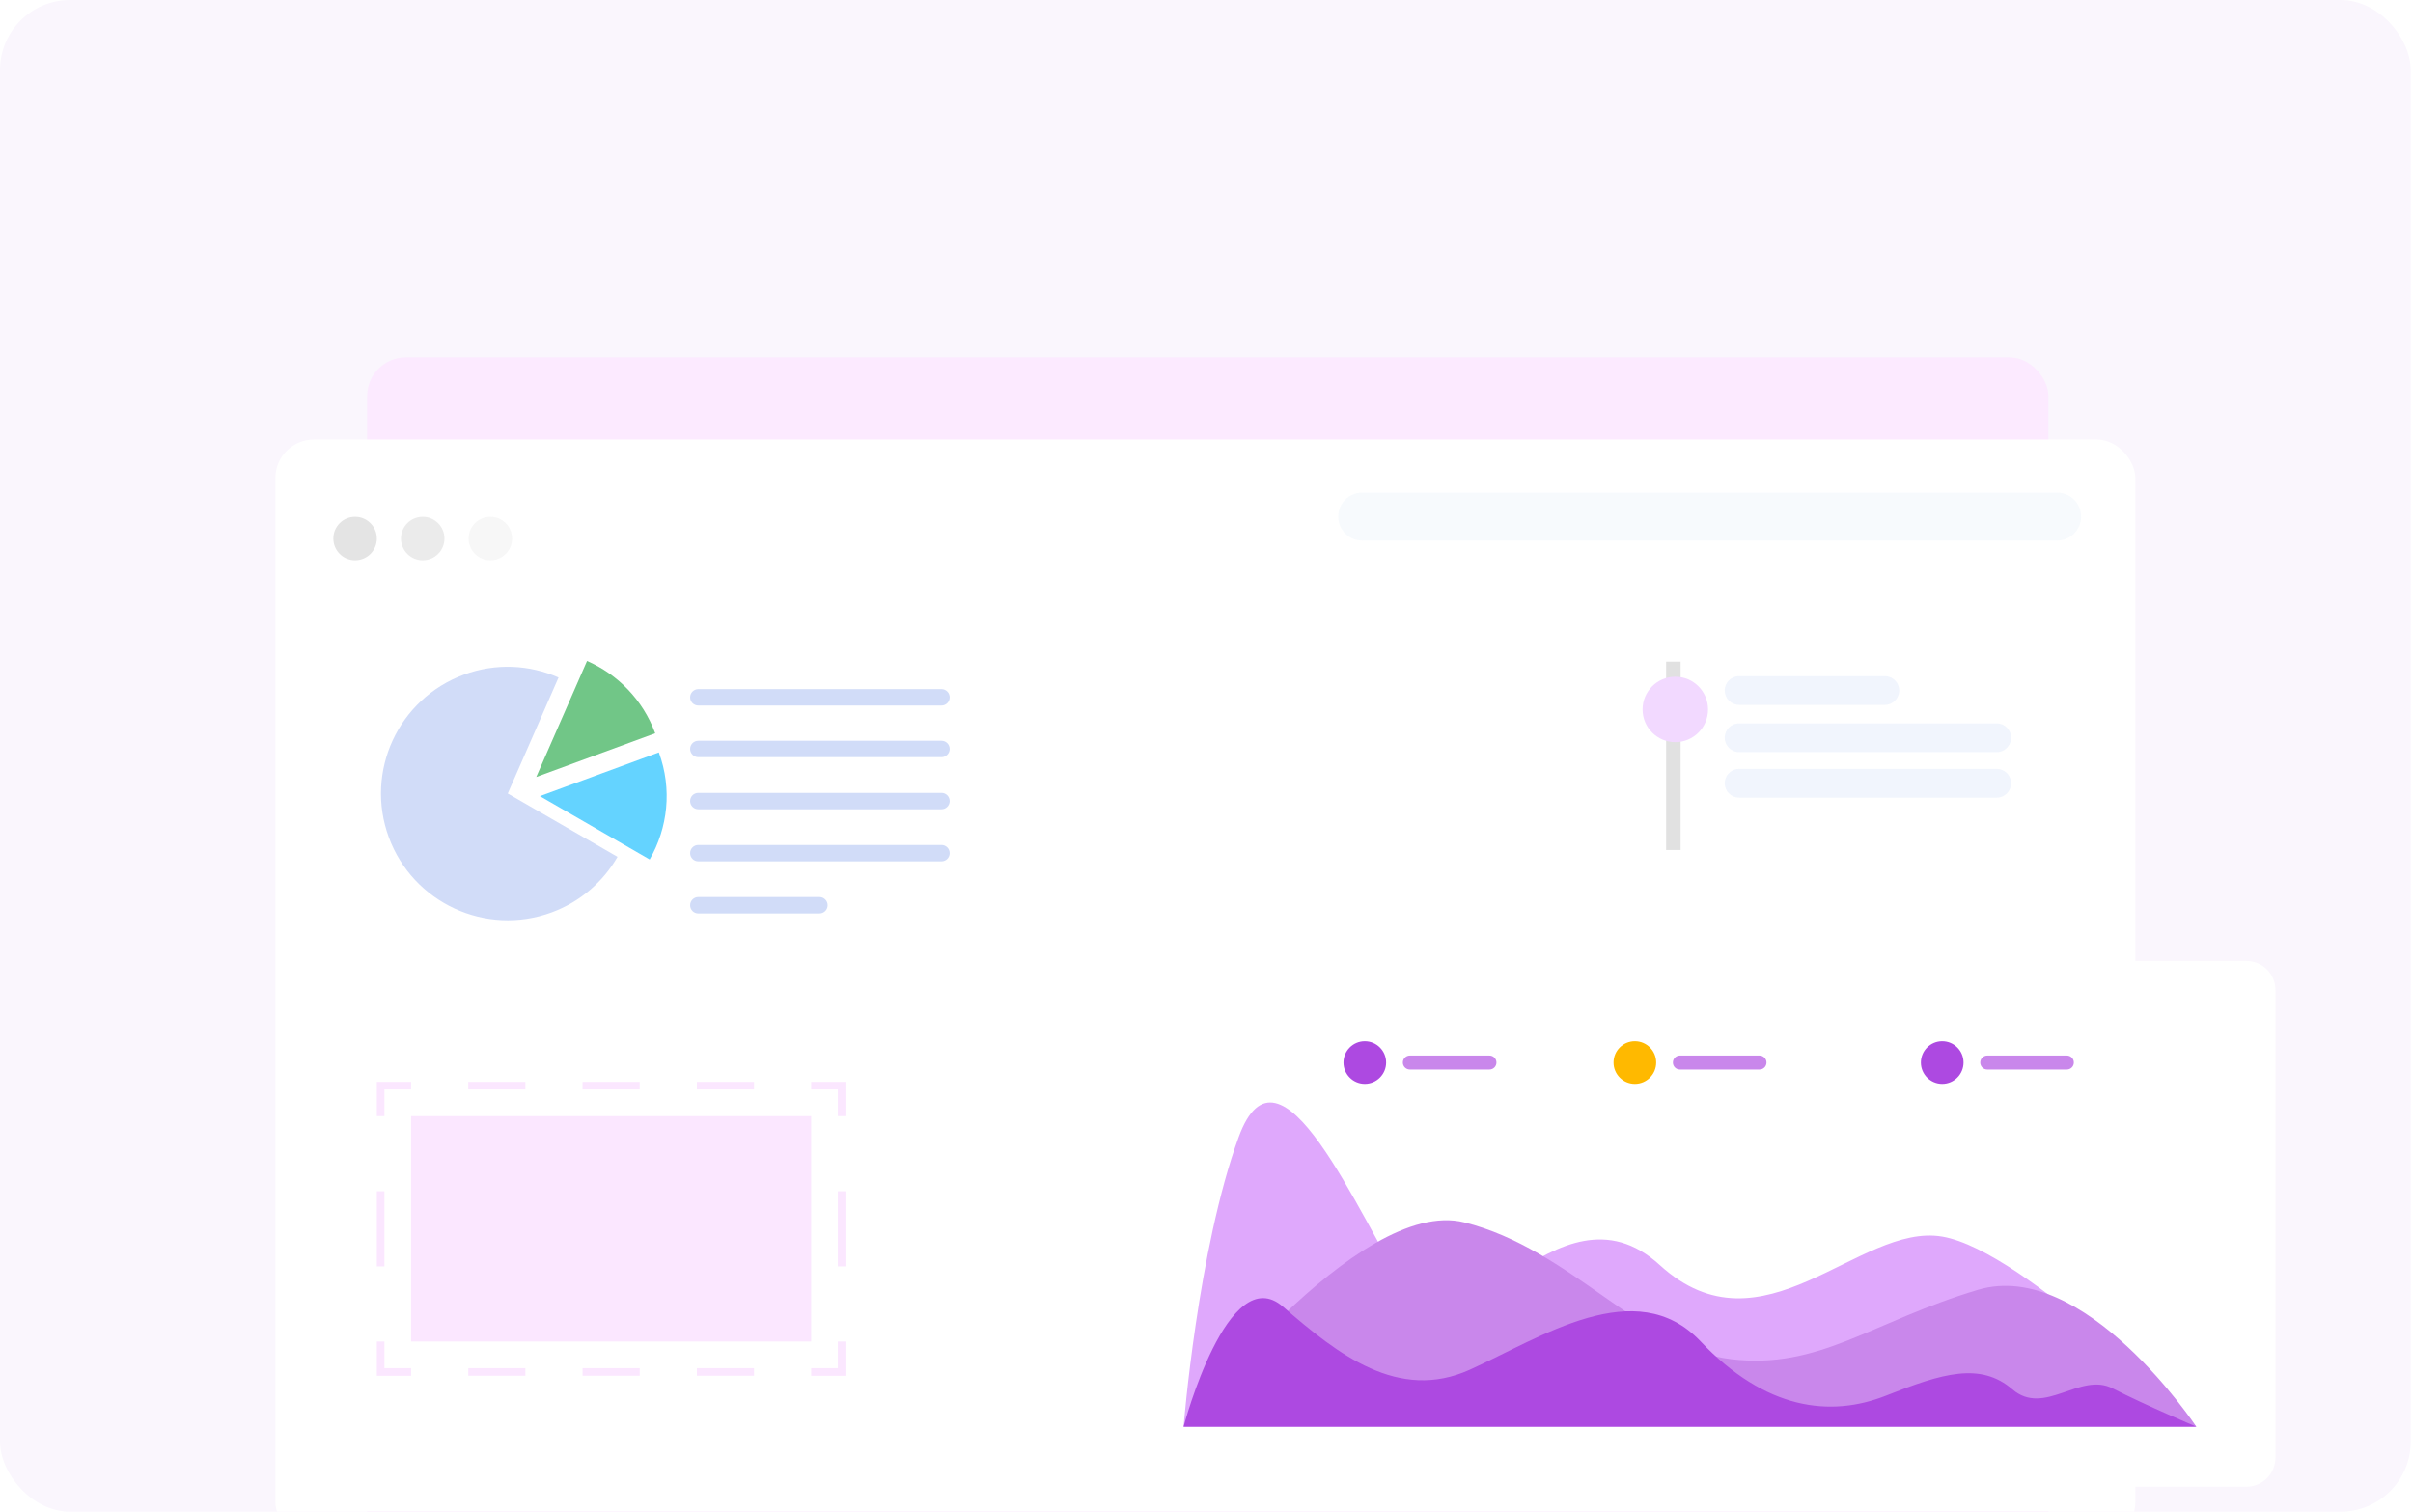 <svg width="375" height="235" viewBox="0 0 375 235" fill="none" xmlns="http://www.w3.org/2000/svg">
<g clip-path="url(#clip0_632_3217)">
<rect width="374.649" height="235" rx="10.899" fill="#FAF6FD"/>
<rect x="57.06" y="55.56" width="261.278" height="191.454" rx="6.006" fill="#FCEAFF"/>
<g filter="url(#filter0_d_632_3217)">
<rect x="42.795" y="71.325" width="289.057" height="171.182" rx="6.006" fill="white"/>
</g>
<g filter="url(#filter1_d_632_3217)">
<path d="M175.711 135.12H349.097C351.606 135.12 353.626 137.14 353.626 139.65V212.326C353.626 214.836 351.606 216.856 349.097 216.856H175.711C173.202 216.856 171.182 214.836 171.182 212.326V139.65C171.182 137.14 173.202 135.12 175.711 135.12Z" fill="white"/>
<path d="M183.941 207.514C183.941 207.514 186.15 179.904 192.5 162.509C198.85 145.115 210.999 174.382 218.73 186.806C226.461 199.231 241.923 167.755 257.937 182.389C273.95 197.022 288.86 175.762 301.837 177.971C314.814 180.18 341.319 207.514 341.319 207.514L183.941 207.514Z" fill="#DFA8FC"/>
<path d="M183.941 207.514H341.319C341.319 207.514 323.925 181.284 307.359 186.254C290.792 191.224 282.785 198.679 268.98 197.022C255.175 195.366 244.131 179.904 227.565 175.762C210.999 171.621 183.941 207.514 183.941 207.514Z" fill="#C987EB"/>
<path d="M183.941 207.514C183.941 207.514 190.843 181.423 199.403 188.878C207.962 196.332 217.349 203.649 228.393 198.679C239.437 193.709 254.209 183.632 264.287 194.262C274.364 204.892 284.442 206.134 293.139 202.683C301.836 199.231 307.772 197.437 312.742 201.716C317.712 205.996 323.234 198.955 328.342 201.578C333.45 204.201 341.319 207.515 341.319 207.515L183.941 207.514Z" fill="#AD49E1"/>
<path d="M215.416 150.914C215.416 152.743 213.933 154.227 212.103 154.227C210.273 154.227 208.79 152.743 208.79 150.914C208.79 149.084 210.273 147.601 212.103 147.601C213.933 147.601 215.416 149.084 215.416 150.914Z" fill="#AD49E1"/>
<path d="M219.102 152.001C218.501 152.001 218.015 151.514 218.015 150.914C218.015 150.314 218.502 149.827 219.102 149.827H231.472C232.072 149.827 232.559 150.313 232.559 150.914C232.559 151.514 232.072 152.001 231.472 152.001H219.102Z" fill="#C987EB"/>
<path d="M257.384 150.914C257.384 152.743 255.901 154.227 254.071 154.227C252.241 154.227 250.758 152.743 250.758 150.914C250.758 149.084 252.241 147.601 254.071 147.601C255.901 147.601 257.384 149.084 257.384 150.914Z" fill="#FFB900"/>
<path d="M261.069 152.001C260.469 152.001 259.983 151.514 259.983 150.914C259.983 150.314 260.469 149.827 261.069 149.827H273.44C274.04 149.827 274.527 150.313 274.527 150.914C274.527 151.514 274.04 152.001 273.44 152.001H261.069Z" fill="#C987EB"/>
<path d="M305.15 150.914C305.15 152.743 303.666 154.227 301.837 154.227C300.007 154.227 298.523 152.743 298.523 150.914C298.523 149.084 300.007 147.601 301.837 147.601C303.666 147.601 305.15 149.084 305.15 150.914Z" fill="#AD49E1"/>
<path d="M308.835 152.001C308.234 152.001 307.748 151.514 307.748 150.914C307.748 150.314 308.235 149.827 308.835 149.827H321.205C321.805 149.827 322.292 150.313 322.292 150.914C322.292 151.514 321.805 152.001 321.205 152.001H308.835Z" fill="#C987EB"/>
</g>
<path d="M148.609 151.682H52.605C50.504 151.682 48.802 149.98 48.802 147.879V102.158C48.802 100.058 50.504 98.356 52.605 98.356H148.609C150.709 98.356 152.412 100.058 152.412 102.158V147.879C152.412 149.98 150.709 151.682 148.609 151.682Z" fill="white"/>
<path d="M147.595 132.626C147.595 132.98 147.454 133.3 147.218 133.53C146.988 133.76 146.668 133.901 146.32 133.901H108.528C107.82 133.901 107.253 133.334 107.253 132.626C107.253 131.918 107.82 131.356 108.528 131.356H146.32C147.022 131.356 147.595 131.924 147.595 132.626Z" fill="#D1DCF8"/>
<path d="M128.62 140.724C128.62 141.432 128.053 141.999 127.345 141.999H108.528C108.174 141.999 107.854 141.859 107.624 141.629C107.393 141.398 107.253 141.078 107.253 140.724C107.253 140.022 107.82 139.449 108.528 139.449H127.345C128.029 139.449 128.62 140 128.62 140.724Z" fill="#D1DCF8"/>
<path d="M147.595 124.531C147.595 124.879 147.454 125.199 147.218 125.43C146.988 125.666 146.668 125.806 146.32 125.806H108.528C107.82 125.806 107.253 125.233 107.253 124.531C107.253 123.819 107.817 123.256 108.528 123.256H146.32C147.022 123.256 147.595 123.823 147.595 124.531Z" fill="#D1DCF8"/>
<path d="M147.595 116.43C147.595 116.779 147.455 117.099 147.219 117.329C146.989 117.565 146.668 117.705 146.32 117.705H108.529C107.821 117.705 107.253 117.132 107.253 116.43C107.253 116.077 107.394 115.756 107.624 115.526C107.854 115.296 108.175 115.155 108.529 115.155H146.32C147.022 115.155 147.595 115.722 147.595 116.43Z" fill="#D1DCF8"/>
<path d="M107.253 108.403C107.253 108.049 107.393 107.735 107.624 107.504C107.854 107.274 108.174 107.128 108.528 107.128H146.32C147.022 107.128 147.595 107.701 147.595 108.403C147.595 108.757 147.454 109.077 147.218 109.307C146.988 109.538 146.668 109.678 146.32 109.678H108.528C107.82 109.678 107.253 109.111 107.253 108.403Z" fill="#D1DCF8"/>
<path d="M86.803 105.32C82.308 103.35 77.08 103.039 72.11 104.868C61.9 108.623 56.667 119.945 60.423 130.156C64.179 140.366 75.501 145.598 85.711 141.843C90.214 140.186 93.743 137.056 95.966 133.202L78.91 123.355L86.803 105.32Z" fill="#D1DCF8"/>
<path d="M101.823 113.99C99.895 108.749 95.972 104.825 91.231 102.749L83.335 120.79L101.823 113.99Z" fill="#71C687"/>
<path d="M102.392 116.964L83.904 123.764L100.96 133.611L100.964 133.61C103.78 128.724 104.491 122.671 102.392 116.964Z" fill="#64D3FF"/>
<circle opacity="0.7" cx="55.184" cy="83.714" r="3.379" fill="#D9D9D9"/>
<circle opacity="0.5" cx="65.695" cy="83.714" r="3.379" fill="#D9D9D9"/>
<circle opacity="0.2" cx="76.206" cy="83.714" r="3.379" fill="#D9D9D9"/>
<path opacity="0.3" d="M207.971 80.304C207.971 82.366 209.643 84.037 211.704 84.037H319.691C321.752 84.037 323.423 82.366 323.423 80.304V80.304C323.423 78.248 321.757 76.582 319.701 76.582H211.693C209.638 76.582 207.971 78.249 207.971 80.304Z" fill="#E4ECF9"/>
<path d="M63.889 213.876H58.562V208.549H59.746V212.692H63.889V213.876Z" fill="#FBE7FF"/>
<path d="M59.746 185.188H58.562V196.868H59.746V185.188Z" fill="#FBE7FF"/>
<path d="M59.746 173.506H58.562V168.179H63.89V169.362H59.746V173.506Z" fill="#FBE7FF"/>
<path d="M117.179 169.363H108.298V168.179H117.179V169.363ZM99.415 169.363H90.534V168.179H99.415V169.363ZM81.651 169.363H72.77V168.179H81.651V169.363Z" fill="#FBE7FF"/>
<path d="M131.39 173.506H130.206V169.362H126.062V168.179H131.39V173.506Z" fill="#FBE7FF"/>
<path d="M131.39 185.188H130.206V196.868H131.39V185.188Z" fill="#FBE7FF"/>
<path d="M131.389 213.876H126.062V212.692H130.205V208.549H131.389V213.876Z" fill="#FBE7FF"/>
<path d="M117.181 213.874H108.3V212.69H117.181V213.874ZM99.417 213.874H90.536V212.69H99.417V213.874ZM81.653 213.874H72.772V212.69H81.653V213.874Z" fill="#FBE7FF"/>
<path d="M126.062 208.549V173.507H63.889L63.889 208.549H126.062Z" fill="#FBE7FF"/>
<path opacity="0.3" d="M295.154 107.34C295.154 107.964 294.907 108.525 294.498 108.922C294.099 109.332 293.539 109.579 292.926 109.579H270.275C269.036 109.579 268.035 108.578 268.035 107.34C268.035 106.726 268.283 106.166 268.692 105.768C269.09 105.359 269.65 105.111 270.274 105.111H292.926C294.153 105.111 295.154 106.113 295.154 107.34Z" fill="#D1DCF8"/>
<path opacity="0.3" d="M312.543 114.678C312.543 115.302 312.296 115.862 311.887 116.26C311.488 116.67 310.929 116.917 310.315 116.917H270.275C269.036 116.917 268.035 115.916 268.035 114.678C268.035 114.064 268.283 113.504 268.692 113.106C269.09 112.697 269.65 112.449 270.274 112.449H310.315C311.542 112.449 312.543 113.451 312.543 114.678Z" fill="#D1DCF8"/>
<path opacity="0.3" d="M312.543 121.759C312.543 122.383 312.296 122.944 311.887 123.341C311.488 123.751 310.929 123.998 310.315 123.998H270.275C269.036 123.998 268.035 122.997 268.035 121.759C268.035 121.145 268.283 120.585 268.692 120.187C269.09 119.778 269.65 119.53 270.274 119.53H310.315C311.542 119.53 312.543 120.532 312.543 121.759Z" fill="#D1DCF8"/>
<path d="M261.181 102.859H258.929V132.141H261.181V102.859Z" fill="#E1E1E1"/>
<path d="M260.357 115.372C263.166 115.372 265.443 113.095 265.443 110.287C265.443 107.478 263.166 105.201 260.357 105.201C257.548 105.201 255.271 107.478 255.271 110.287C255.271 113.095 257.548 115.372 260.357 115.372Z" fill="#F2D9FF"/>
</g>
<defs>
<filter id="filter0_d_632_3217" x="-33.336" y="-7.809" width="441.32" height="323.444" filterUnits="userSpaceOnUse" color-interpolation-filters="sRGB">
<feFlood flood-opacity="0" result="BackgroundImageFix"/>
<feColorMatrix in="SourceAlpha" type="matrix" values="0 0 0 0 0 0 0 0 0 0 0 0 0 0 0 0 0 0 127 0" result="hardAlpha"/>
<feOffset dy="-3.003"/>
<feGaussianBlur stdDeviation="38.066"/>
<feComposite in2="hardAlpha" operator="out"/>
<feColorMatrix type="matrix" values="0 0 0 0 0 0 0 0 0 0 0 0 0 0 0 0 0 0 0.25 0"/>
<feBlend mode="normal" in2="BackgroundImageFix" result="effect1_dropShadow_632_3217"/>
<feBlend mode="normal" in="SourceGraphic" in2="effect1_dropShadow_632_3217" result="shape"/>
</filter>
<filter id="filter1_d_632_3217" x="146.105" y="124.309" width="232.597" height="131.889" filterUnits="userSpaceOnUse" color-interpolation-filters="sRGB">
<feFlood flood-opacity="0" result="BackgroundImageFix"/>
<feColorMatrix in="SourceAlpha" type="matrix" values="0 0 0 0 0 0 0 0 0 0 0 0 0 0 0 0 0 0 127 0" result="hardAlpha"/>
<feOffset dy="14.265"/>
<feGaussianBlur stdDeviation="12.538"/>
<feComposite in2="hardAlpha" operator="out"/>
<feColorMatrix type="matrix" values="0 0 0 0 0 0 0 0 0 0 0 0 0 0 0 0 0 0 0.25 0"/>
<feBlend mode="normal" in2="BackgroundImageFix" result="effect1_dropShadow_632_3217"/>
<feBlend mode="normal" in="SourceGraphic" in2="effect1_dropShadow_632_3217" result="shape"/>
</filter>
<clipPath id="clip0_632_3217">
<rect width="374.649" height="235" rx="10.899" fill="white"/>
</clipPath>
</defs>
</svg>

